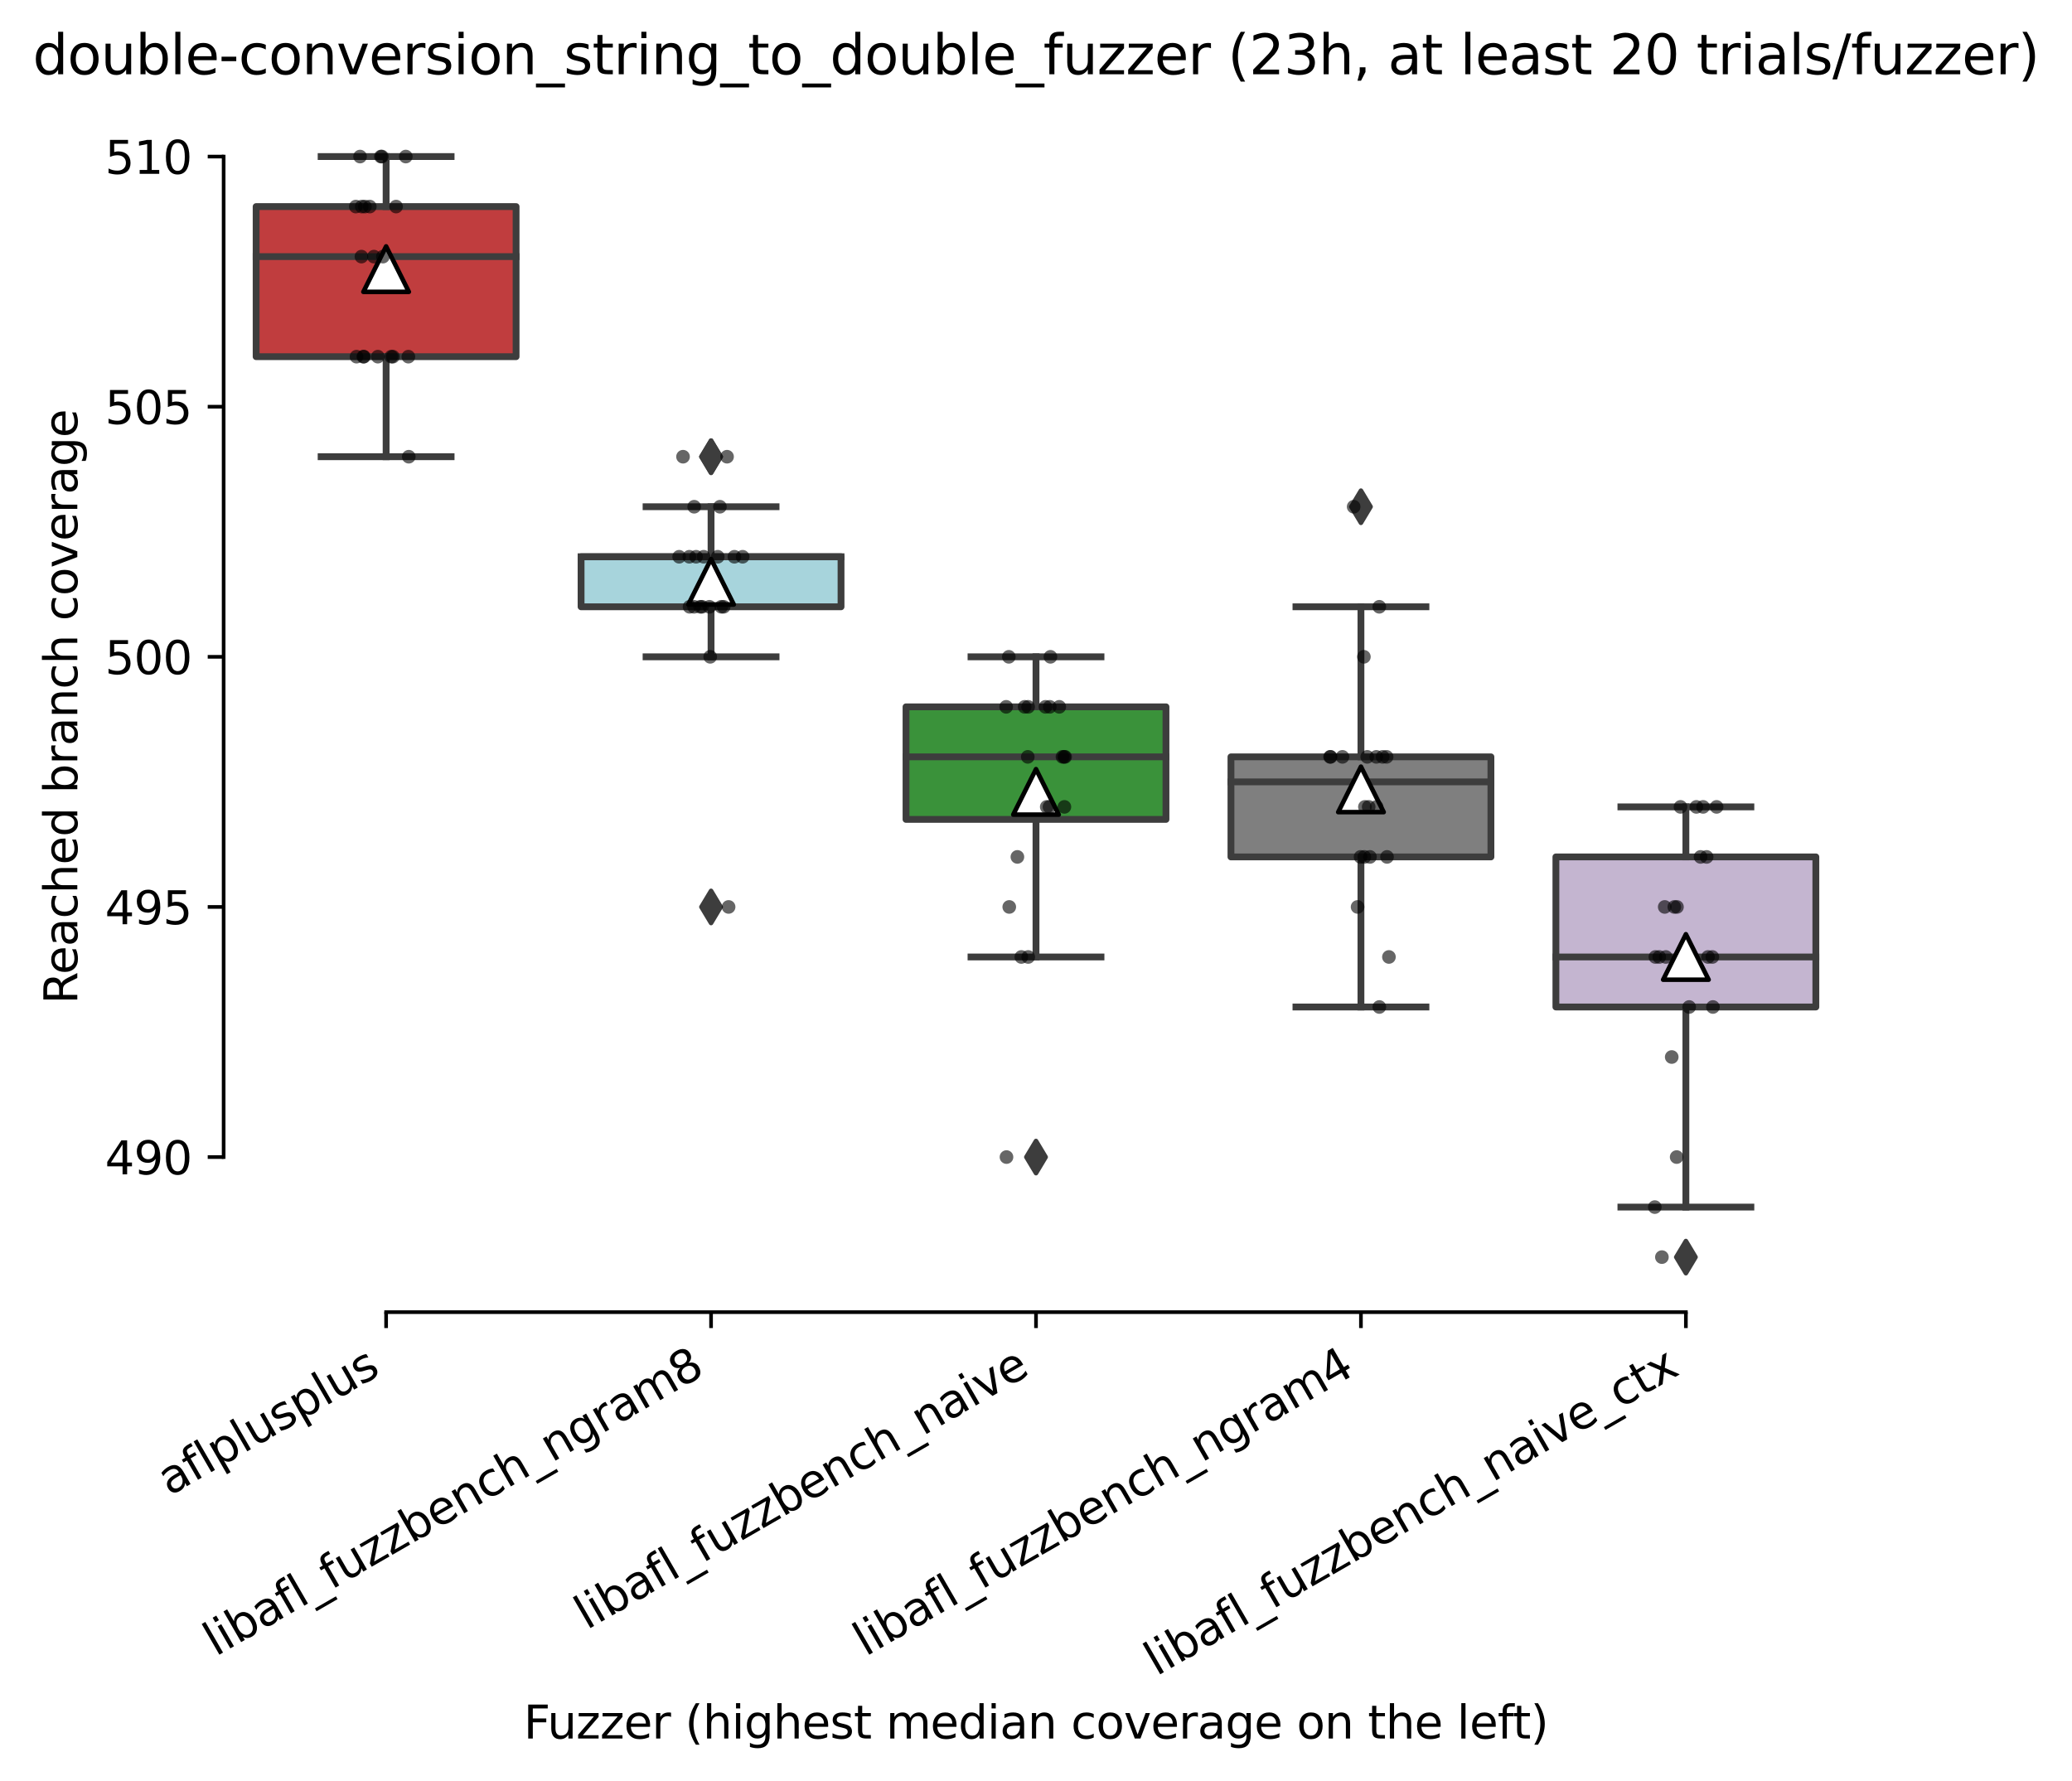 <?xml version="1.0" encoding="utf-8" standalone="no"?>
<!DOCTYPE svg PUBLIC "-//W3C//DTD SVG 1.1//EN"
  "http://www.w3.org/Graphics/SVG/1.1/DTD/svg11.dtd">
<svg xmlns:xlink="http://www.w3.org/1999/xlink" width="455.436pt" height="391.438pt" viewBox="0 0 455.436 391.438" xmlns="http://www.w3.org/2000/svg" version="1.1">
 <defs>
  <style type="text/css">*{stroke-linejoin: round; stroke-linecap: butt}</style>
 </defs>
 <g id="figure_1">
  <g id="patch_1">
   <path d="M 0 391.438 
L 455.436 391.438 
L 455.436 0 
L 0 0 
z
" style="fill: #ffffff"/>
  </g>
  <g id="axes_1">
   <g id="patch_2">
    <path d="M 49.158 288.43 
L 406.278 288.43 
L 406.278 22.318 
L 49.158 22.318 
z
" style="fill: #ffffff"/>
   </g>
   <g id="patch_3">
    <path d="M 56.3 78.4 
L 113.439 78.4 
L 113.439 45.41 
L 56.3 45.41 
L 56.3 78.4 
z
" clip-path="url(#pd951f651f5)" style="fill: #c03d3e; stroke: #3d3d3d; stroke-width: 1.5; stroke-linejoin: miter"/>
   </g>
   <g id="patch_4">
    <path d="M 127.724 133.381 
L 184.863 133.381 
L 184.863 122.385 
L 127.724 122.385 
L 127.724 133.381 
z
" clip-path="url(#pd951f651f5)" style="fill: #a7d4dc; stroke: #3d3d3d; stroke-width: 1.5; stroke-linejoin: miter"/>
   </g>
   <g id="patch_5">
    <path d="M 199.148 180.116 
L 256.287 180.116 
L 256.287 155.374 
L 199.148 155.374 
L 199.148 180.116 
z
" clip-path="url(#pd951f651f5)" style="fill: #3a923a; stroke: #3d3d3d; stroke-width: 1.5; stroke-linejoin: miter"/>
   </g>
   <g id="patch_6">
    <path d="M 270.572 188.363 
L 327.711 188.363 
L 327.711 166.37 
L 270.572 166.37 
L 270.572 188.363 
z
" clip-path="url(#pd951f651f5)" style="fill: #7f7f7f; stroke: #3d3d3d; stroke-width: 1.5; stroke-linejoin: miter"/>
   </g>
   <g id="patch_7">
    <path d="M 341.996 221.352 
L 399.135 221.352 
L 399.135 188.363 
L 341.996 188.363 
L 341.996 221.352 
z
" clip-path="url(#pd951f651f5)" style="fill: #c4b5d0; stroke: #3d3d3d; stroke-width: 1.5; stroke-linejoin: miter"/>
   </g>
   <g id="matplotlib.axis_1">
    <g id="xtick_1">
     <g id="line2d_1">
      <defs>
       <path id="m4163f06253" d="M 0 0 
L 0 3.5 
" style="stroke: #000000; stroke-width: 0.8"/>
      </defs>
      <g>
       <use xlink:href="#m4163f06253" x="84.87" y="288.43" style="stroke: #000000; stroke-width: 0.8"/>
      </g>
     </g>
     <g id="text_1">
      <!-- aflplusplus -->
      <g transform="translate(37.261 328.897) rotate(-30) scale(0.1 -0.1)">
       <defs>
        <path id="DejaVuSans-61" d="M 2194 1759 
Q 1497 1759 1228 1600 
Q 959 1441 959 1056 
Q 959 750 1161 570 
Q 1363 391 1709 391 
Q 2188 391 2477 730 
Q 2766 1069 2766 1631 
L 2766 1759 
L 2194 1759 
z
M 3341 1997 
L 3341 0 
L 2766 0 
L 2766 531 
Q 2569 213 2275 61 
Q 1981 -91 1556 -91 
Q 1019 -91 701 211 
Q 384 513 384 1019 
Q 384 1609 779 1909 
Q 1175 2209 1959 2209 
L 2766 2209 
L 2766 2266 
Q 2766 2663 2505 2880 
Q 2244 3097 1772 3097 
Q 1472 3097 1187 3025 
Q 903 2953 641 2809 
L 641 3341 
Q 956 3463 1253 3523 
Q 1550 3584 1831 3584 
Q 2591 3584 2966 3190 
Q 3341 2797 3341 1997 
z
" transform="scale(0.016)"/>
        <path id="DejaVuSans-66" d="M 2375 4863 
L 2375 4384 
L 1825 4384 
Q 1516 4384 1395 4259 
Q 1275 4134 1275 3809 
L 1275 3500 
L 2222 3500 
L 2222 3053 
L 1275 3053 
L 1275 0 
L 697 0 
L 697 3053 
L 147 3053 
L 147 3500 
L 697 3500 
L 697 3744 
Q 697 4328 969 4595 
Q 1241 4863 1831 4863 
L 2375 4863 
z
" transform="scale(0.016)"/>
        <path id="DejaVuSans-6c" d="M 603 4863 
L 1178 4863 
L 1178 0 
L 603 0 
L 603 4863 
z
" transform="scale(0.016)"/>
        <path id="DejaVuSans-70" d="M 1159 525 
L 1159 -1331 
L 581 -1331 
L 581 3500 
L 1159 3500 
L 1159 2969 
Q 1341 3281 1617 3432 
Q 1894 3584 2278 3584 
Q 2916 3584 3314 3078 
Q 3713 2572 3713 1747 
Q 3713 922 3314 415 
Q 2916 -91 2278 -91 
Q 1894 -91 1617 61 
Q 1341 213 1159 525 
z
M 3116 1747 
Q 3116 2381 2855 2742 
Q 2594 3103 2138 3103 
Q 1681 3103 1420 2742 
Q 1159 2381 1159 1747 
Q 1159 1113 1420 752 
Q 1681 391 2138 391 
Q 2594 391 2855 752 
Q 3116 1113 3116 1747 
z
" transform="scale(0.016)"/>
        <path id="DejaVuSans-75" d="M 544 1381 
L 544 3500 
L 1119 3500 
L 1119 1403 
Q 1119 906 1312 657 
Q 1506 409 1894 409 
Q 2359 409 2629 706 
Q 2900 1003 2900 1516 
L 2900 3500 
L 3475 3500 
L 3475 0 
L 2900 0 
L 2900 538 
Q 2691 219 2414 64 
Q 2138 -91 1772 -91 
Q 1169 -91 856 284 
Q 544 659 544 1381 
z
M 1991 3584 
L 1991 3584 
z
" transform="scale(0.016)"/>
        <path id="DejaVuSans-73" d="M 2834 3397 
L 2834 2853 
Q 2591 2978 2328 3040 
Q 2066 3103 1784 3103 
Q 1356 3103 1142 2972 
Q 928 2841 928 2578 
Q 928 2378 1081 2264 
Q 1234 2150 1697 2047 
L 1894 2003 
Q 2506 1872 2764 1633 
Q 3022 1394 3022 966 
Q 3022 478 2636 193 
Q 2250 -91 1575 -91 
Q 1294 -91 989 -36 
Q 684 19 347 128 
L 347 722 
Q 666 556 975 473 
Q 1284 391 1588 391 
Q 1994 391 2212 530 
Q 2431 669 2431 922 
Q 2431 1156 2273 1281 
Q 2116 1406 1581 1522 
L 1381 1569 
Q 847 1681 609 1914 
Q 372 2147 372 2553 
Q 372 3047 722 3315 
Q 1072 3584 1716 3584 
Q 2034 3584 2315 3537 
Q 2597 3491 2834 3397 
z
" transform="scale(0.016)"/>
       </defs>
       <use xlink:href="#DejaVuSans-61"/>
       <use xlink:href="#DejaVuSans-66" x="61.279"/>
       <use xlink:href="#DejaVuSans-6c" x="96.484"/>
       <use xlink:href="#DejaVuSans-70" x="124.268"/>
       <use xlink:href="#DejaVuSans-6c" x="187.744"/>
       <use xlink:href="#DejaVuSans-75" x="215.527"/>
       <use xlink:href="#DejaVuSans-73" x="278.906"/>
       <use xlink:href="#DejaVuSans-70" x="331.006"/>
       <use xlink:href="#DejaVuSans-6c" x="394.482"/>
       <use xlink:href="#DejaVuSans-75" x="422.266"/>
       <use xlink:href="#DejaVuSans-73" x="485.645"/>
      </g>
     </g>
    </g>
    <g id="xtick_2">
     <g id="line2d_2">
      <g>
       <use xlink:href="#m4163f06253" x="156.294" y="288.43" style="stroke: #000000; stroke-width: 0.8"/>
      </g>
     </g>
     <g id="text_2">
      <!-- libafl_fuzzbench_ngram8 -->
      <g transform="translate(47.391 364.205) rotate(-30) scale(0.1 -0.1)">
       <defs>
        <path id="DejaVuSans-69" d="M 603 3500 
L 1178 3500 
L 1178 0 
L 603 0 
L 603 3500 
z
M 603 4863 
L 1178 4863 
L 1178 4134 
L 603 4134 
L 603 4863 
z
" transform="scale(0.016)"/>
        <path id="DejaVuSans-62" d="M 3116 1747 
Q 3116 2381 2855 2742 
Q 2594 3103 2138 3103 
Q 1681 3103 1420 2742 
Q 1159 2381 1159 1747 
Q 1159 1113 1420 752 
Q 1681 391 2138 391 
Q 2594 391 2855 752 
Q 3116 1113 3116 1747 
z
M 1159 2969 
Q 1341 3281 1617 3432 
Q 1894 3584 2278 3584 
Q 2916 3584 3314 3078 
Q 3713 2572 3713 1747 
Q 3713 922 3314 415 
Q 2916 -91 2278 -91 
Q 1894 -91 1617 61 
Q 1341 213 1159 525 
L 1159 0 
L 581 0 
L 581 4863 
L 1159 4863 
L 1159 2969 
z
" transform="scale(0.016)"/>
        <path id="DejaVuSans-5f" d="M 3263 -1063 
L 3263 -1509 
L -63 -1509 
L -63 -1063 
L 3263 -1063 
z
" transform="scale(0.016)"/>
        <path id="DejaVuSans-7a" d="M 353 3500 
L 3084 3500 
L 3084 2975 
L 922 459 
L 3084 459 
L 3084 0 
L 275 0 
L 275 525 
L 2438 3041 
L 353 3041 
L 353 3500 
z
" transform="scale(0.016)"/>
        <path id="DejaVuSans-65" d="M 3597 1894 
L 3597 1613 
L 953 1613 
Q 991 1019 1311 708 
Q 1631 397 2203 397 
Q 2534 397 2845 478 
Q 3156 559 3463 722 
L 3463 178 
Q 3153 47 2828 -22 
Q 2503 -91 2169 -91 
Q 1331 -91 842 396 
Q 353 884 353 1716 
Q 353 2575 817 3079 
Q 1281 3584 2069 3584 
Q 2775 3584 3186 3129 
Q 3597 2675 3597 1894 
z
M 3022 2063 
Q 3016 2534 2758 2815 
Q 2500 3097 2075 3097 
Q 1594 3097 1305 2825 
Q 1016 2553 972 2059 
L 3022 2063 
z
" transform="scale(0.016)"/>
        <path id="DejaVuSans-6e" d="M 3513 2113 
L 3513 0 
L 2938 0 
L 2938 2094 
Q 2938 2591 2744 2837 
Q 2550 3084 2163 3084 
Q 1697 3084 1428 2787 
Q 1159 2491 1159 1978 
L 1159 0 
L 581 0 
L 581 3500 
L 1159 3500 
L 1159 2956 
Q 1366 3272 1645 3428 
Q 1925 3584 2291 3584 
Q 2894 3584 3203 3211 
Q 3513 2838 3513 2113 
z
" transform="scale(0.016)"/>
        <path id="DejaVuSans-63" d="M 3122 3366 
L 3122 2828 
Q 2878 2963 2633 3030 
Q 2388 3097 2138 3097 
Q 1578 3097 1268 2742 
Q 959 2388 959 1747 
Q 959 1106 1268 751 
Q 1578 397 2138 397 
Q 2388 397 2633 464 
Q 2878 531 3122 666 
L 3122 134 
Q 2881 22 2623 -34 
Q 2366 -91 2075 -91 
Q 1284 -91 818 406 
Q 353 903 353 1747 
Q 353 2603 823 3093 
Q 1294 3584 2113 3584 
Q 2378 3584 2631 3529 
Q 2884 3475 3122 3366 
z
" transform="scale(0.016)"/>
        <path id="DejaVuSans-68" d="M 3513 2113 
L 3513 0 
L 2938 0 
L 2938 2094 
Q 2938 2591 2744 2837 
Q 2550 3084 2163 3084 
Q 1697 3084 1428 2787 
Q 1159 2491 1159 1978 
L 1159 0 
L 581 0 
L 581 4863 
L 1159 4863 
L 1159 2956 
Q 1366 3272 1645 3428 
Q 1925 3584 2291 3584 
Q 2894 3584 3203 3211 
Q 3513 2838 3513 2113 
z
" transform="scale(0.016)"/>
        <path id="DejaVuSans-67" d="M 2906 1791 
Q 2906 2416 2648 2759 
Q 2391 3103 1925 3103 
Q 1463 3103 1205 2759 
Q 947 2416 947 1791 
Q 947 1169 1205 825 
Q 1463 481 1925 481 
Q 2391 481 2648 825 
Q 2906 1169 2906 1791 
z
M 3481 434 
Q 3481 -459 3084 -895 
Q 2688 -1331 1869 -1331 
Q 1566 -1331 1297 -1286 
Q 1028 -1241 775 -1147 
L 775 -588 
Q 1028 -725 1275 -790 
Q 1522 -856 1778 -856 
Q 2344 -856 2625 -561 
Q 2906 -266 2906 331 
L 2906 616 
Q 2728 306 2450 153 
Q 2172 0 1784 0 
Q 1141 0 747 490 
Q 353 981 353 1791 
Q 353 2603 747 3093 
Q 1141 3584 1784 3584 
Q 2172 3584 2450 3431 
Q 2728 3278 2906 2969 
L 2906 3500 
L 3481 3500 
L 3481 434 
z
" transform="scale(0.016)"/>
        <path id="DejaVuSans-72" d="M 2631 2963 
Q 2534 3019 2420 3045 
Q 2306 3072 2169 3072 
Q 1681 3072 1420 2755 
Q 1159 2438 1159 1844 
L 1159 0 
L 581 0 
L 581 3500 
L 1159 3500 
L 1159 2956 
Q 1341 3275 1631 3429 
Q 1922 3584 2338 3584 
Q 2397 3584 2469 3576 
Q 2541 3569 2628 3553 
L 2631 2963 
z
" transform="scale(0.016)"/>
        <path id="DejaVuSans-6d" d="M 3328 2828 
Q 3544 3216 3844 3400 
Q 4144 3584 4550 3584 
Q 5097 3584 5394 3201 
Q 5691 2819 5691 2113 
L 5691 0 
L 5113 0 
L 5113 2094 
Q 5113 2597 4934 2840 
Q 4756 3084 4391 3084 
Q 3944 3084 3684 2787 
Q 3425 2491 3425 1978 
L 3425 0 
L 2847 0 
L 2847 2094 
Q 2847 2600 2669 2842 
Q 2491 3084 2119 3084 
Q 1678 3084 1418 2786 
Q 1159 2488 1159 1978 
L 1159 0 
L 581 0 
L 581 3500 
L 1159 3500 
L 1159 2956 
Q 1356 3278 1631 3431 
Q 1906 3584 2284 3584 
Q 2666 3584 2933 3390 
Q 3200 3197 3328 2828 
z
" transform="scale(0.016)"/>
        <path id="DejaVuSans-38" d="M 2034 2216 
Q 1584 2216 1326 1975 
Q 1069 1734 1069 1313 
Q 1069 891 1326 650 
Q 1584 409 2034 409 
Q 2484 409 2743 651 
Q 3003 894 3003 1313 
Q 3003 1734 2745 1975 
Q 2488 2216 2034 2216 
z
M 1403 2484 
Q 997 2584 770 2862 
Q 544 3141 544 3541 
Q 544 4100 942 4425 
Q 1341 4750 2034 4750 
Q 2731 4750 3128 4425 
Q 3525 4100 3525 3541 
Q 3525 3141 3298 2862 
Q 3072 2584 2669 2484 
Q 3125 2378 3379 2068 
Q 3634 1759 3634 1313 
Q 3634 634 3220 271 
Q 2806 -91 2034 -91 
Q 1263 -91 848 271 
Q 434 634 434 1313 
Q 434 1759 690 2068 
Q 947 2378 1403 2484 
z
M 1172 3481 
Q 1172 3119 1398 2916 
Q 1625 2713 2034 2713 
Q 2441 2713 2670 2916 
Q 2900 3119 2900 3481 
Q 2900 3844 2670 4047 
Q 2441 4250 2034 4250 
Q 1625 4250 1398 4047 
Q 1172 3844 1172 3481 
z
" transform="scale(0.016)"/>
       </defs>
       <use xlink:href="#DejaVuSans-6c"/>
       <use xlink:href="#DejaVuSans-69" x="27.783"/>
       <use xlink:href="#DejaVuSans-62" x="55.566"/>
       <use xlink:href="#DejaVuSans-61" x="119.043"/>
       <use xlink:href="#DejaVuSans-66" x="180.322"/>
       <use xlink:href="#DejaVuSans-6c" x="215.527"/>
       <use xlink:href="#DejaVuSans-5f" x="243.311"/>
       <use xlink:href="#DejaVuSans-66" x="293.311"/>
       <use xlink:href="#DejaVuSans-75" x="328.516"/>
       <use xlink:href="#DejaVuSans-7a" x="391.895"/>
       <use xlink:href="#DejaVuSans-7a" x="444.385"/>
       <use xlink:href="#DejaVuSans-62" x="496.875"/>
       <use xlink:href="#DejaVuSans-65" x="560.352"/>
       <use xlink:href="#DejaVuSans-6e" x="621.875"/>
       <use xlink:href="#DejaVuSans-63" x="685.254"/>
       <use xlink:href="#DejaVuSans-68" x="740.234"/>
       <use xlink:href="#DejaVuSans-5f" x="803.613"/>
       <use xlink:href="#DejaVuSans-6e" x="853.613"/>
       <use xlink:href="#DejaVuSans-67" x="916.992"/>
       <use xlink:href="#DejaVuSans-72" x="980.469"/>
       <use xlink:href="#DejaVuSans-61" x="1021.582"/>
       <use xlink:href="#DejaVuSans-6d" x="1082.861"/>
       <use xlink:href="#DejaVuSans-38" x="1180.273"/>
      </g>
     </g>
    </g>
    <g id="xtick_3">
     <g id="line2d_3">
      <g>
       <use xlink:href="#m4163f06253" x="227.718" y="288.43" style="stroke: #000000; stroke-width: 0.8"/>
      </g>
     </g>
     <g id="text_3">
      <!-- libafl_fuzzbench_naive -->
      <g transform="translate(128.958 358.349) rotate(-30) scale(0.1 -0.1)">
       <defs>
        <path id="DejaVuSans-76" d="M 191 3500 
L 800 3500 
L 1894 563 
L 2988 3500 
L 3597 3500 
L 2284 0 
L 1503 0 
L 191 3500 
z
" transform="scale(0.016)"/>
       </defs>
       <use xlink:href="#DejaVuSans-6c"/>
       <use xlink:href="#DejaVuSans-69" x="27.783"/>
       <use xlink:href="#DejaVuSans-62" x="55.566"/>
       <use xlink:href="#DejaVuSans-61" x="119.043"/>
       <use xlink:href="#DejaVuSans-66" x="180.322"/>
       <use xlink:href="#DejaVuSans-6c" x="215.527"/>
       <use xlink:href="#DejaVuSans-5f" x="243.311"/>
       <use xlink:href="#DejaVuSans-66" x="293.311"/>
       <use xlink:href="#DejaVuSans-75" x="328.516"/>
       <use xlink:href="#DejaVuSans-7a" x="391.895"/>
       <use xlink:href="#DejaVuSans-7a" x="444.385"/>
       <use xlink:href="#DejaVuSans-62" x="496.875"/>
       <use xlink:href="#DejaVuSans-65" x="560.352"/>
       <use xlink:href="#DejaVuSans-6e" x="621.875"/>
       <use xlink:href="#DejaVuSans-63" x="685.254"/>
       <use xlink:href="#DejaVuSans-68" x="740.234"/>
       <use xlink:href="#DejaVuSans-5f" x="803.613"/>
       <use xlink:href="#DejaVuSans-6e" x="853.613"/>
       <use xlink:href="#DejaVuSans-61" x="916.992"/>
       <use xlink:href="#DejaVuSans-69" x="978.271"/>
       <use xlink:href="#DejaVuSans-76" x="1006.055"/>
       <use xlink:href="#DejaVuSans-65" x="1065.234"/>
      </g>
     </g>
    </g>
    <g id="xtick_4">
     <g id="line2d_4">
      <g>
       <use xlink:href="#m4163f06253" x="299.142" y="288.43" style="stroke: #000000; stroke-width: 0.8"/>
      </g>
     </g>
     <g id="text_4">
      <!-- libafl_fuzzbench_ngram4 -->
      <g transform="translate(190.239 364.205) rotate(-30) scale(0.1 -0.1)">
       <defs>
        <path id="DejaVuSans-34" d="M 2419 4116 
L 825 1625 
L 2419 1625 
L 2419 4116 
z
M 2253 4666 
L 3047 4666 
L 3047 1625 
L 3713 1625 
L 3713 1100 
L 3047 1100 
L 3047 0 
L 2419 0 
L 2419 1100 
L 313 1100 
L 313 1709 
L 2253 4666 
z
" transform="scale(0.016)"/>
       </defs>
       <use xlink:href="#DejaVuSans-6c"/>
       <use xlink:href="#DejaVuSans-69" x="27.783"/>
       <use xlink:href="#DejaVuSans-62" x="55.566"/>
       <use xlink:href="#DejaVuSans-61" x="119.043"/>
       <use xlink:href="#DejaVuSans-66" x="180.322"/>
       <use xlink:href="#DejaVuSans-6c" x="215.527"/>
       <use xlink:href="#DejaVuSans-5f" x="243.311"/>
       <use xlink:href="#DejaVuSans-66" x="293.311"/>
       <use xlink:href="#DejaVuSans-75" x="328.516"/>
       <use xlink:href="#DejaVuSans-7a" x="391.895"/>
       <use xlink:href="#DejaVuSans-7a" x="444.385"/>
       <use xlink:href="#DejaVuSans-62" x="496.875"/>
       <use xlink:href="#DejaVuSans-65" x="560.352"/>
       <use xlink:href="#DejaVuSans-6e" x="621.875"/>
       <use xlink:href="#DejaVuSans-63" x="685.254"/>
       <use xlink:href="#DejaVuSans-68" x="740.234"/>
       <use xlink:href="#DejaVuSans-5f" x="803.613"/>
       <use xlink:href="#DejaVuSans-6e" x="853.613"/>
       <use xlink:href="#DejaVuSans-67" x="916.992"/>
       <use xlink:href="#DejaVuSans-72" x="980.469"/>
       <use xlink:href="#DejaVuSans-61" x="1021.582"/>
       <use xlink:href="#DejaVuSans-6d" x="1082.861"/>
       <use xlink:href="#DejaVuSans-34" x="1180.273"/>
      </g>
     </g>
    </g>
    <g id="xtick_5">
     <g id="line2d_5">
      <g>
       <use xlink:href="#m4163f06253" x="370.566" y="288.43" style="stroke: #000000; stroke-width: 0.8"/>
      </g>
     </g>
     <g id="text_5">
      <!-- libafl_fuzzbench_naive_ctx -->
      <g transform="translate(254.193 368.518) rotate(-30) scale(0.1 -0.1)">
       <defs>
        <path id="DejaVuSans-74" d="M 1172 4494 
L 1172 3500 
L 2356 3500 
L 2356 3053 
L 1172 3053 
L 1172 1153 
Q 1172 725 1289 603 
Q 1406 481 1766 481 
L 2356 481 
L 2356 0 
L 1766 0 
Q 1100 0 847 248 
Q 594 497 594 1153 
L 594 3053 
L 172 3053 
L 172 3500 
L 594 3500 
L 594 4494 
L 1172 4494 
z
" transform="scale(0.016)"/>
        <path id="DejaVuSans-78" d="M 3513 3500 
L 2247 1797 
L 3578 0 
L 2900 0 
L 1881 1375 
L 863 0 
L 184 0 
L 1544 1831 
L 300 3500 
L 978 3500 
L 1906 2253 
L 2834 3500 
L 3513 3500 
z
" transform="scale(0.016)"/>
       </defs>
       <use xlink:href="#DejaVuSans-6c"/>
       <use xlink:href="#DejaVuSans-69" x="27.783"/>
       <use xlink:href="#DejaVuSans-62" x="55.566"/>
       <use xlink:href="#DejaVuSans-61" x="119.043"/>
       <use xlink:href="#DejaVuSans-66" x="180.322"/>
       <use xlink:href="#DejaVuSans-6c" x="215.527"/>
       <use xlink:href="#DejaVuSans-5f" x="243.311"/>
       <use xlink:href="#DejaVuSans-66" x="293.311"/>
       <use xlink:href="#DejaVuSans-75" x="328.516"/>
       <use xlink:href="#DejaVuSans-7a" x="391.895"/>
       <use xlink:href="#DejaVuSans-7a" x="444.385"/>
       <use xlink:href="#DejaVuSans-62" x="496.875"/>
       <use xlink:href="#DejaVuSans-65" x="560.352"/>
       <use xlink:href="#DejaVuSans-6e" x="621.875"/>
       <use xlink:href="#DejaVuSans-63" x="685.254"/>
       <use xlink:href="#DejaVuSans-68" x="740.234"/>
       <use xlink:href="#DejaVuSans-5f" x="803.613"/>
       <use xlink:href="#DejaVuSans-6e" x="853.613"/>
       <use xlink:href="#DejaVuSans-61" x="916.992"/>
       <use xlink:href="#DejaVuSans-69" x="978.271"/>
       <use xlink:href="#DejaVuSans-76" x="1006.055"/>
       <use xlink:href="#DejaVuSans-65" x="1065.234"/>
       <use xlink:href="#DejaVuSans-5f" x="1126.758"/>
       <use xlink:href="#DejaVuSans-63" x="1176.758"/>
       <use xlink:href="#DejaVuSans-74" x="1231.738"/>
       <use xlink:href="#DejaVuSans-78" x="1270.947"/>
      </g>
     </g>
    </g>
    <g id="text_6">
     <!-- Fuzzer (highest median coverage on the left) -->
     <g transform="translate(115.1 382.158) scale(0.1 -0.1)">
      <defs>
       <path id="DejaVuSans-46" d="M 628 4666 
L 3309 4666 
L 3309 4134 
L 1259 4134 
L 1259 2759 
L 3109 2759 
L 3109 2228 
L 1259 2228 
L 1259 0 
L 628 0 
L 628 4666 
z
" transform="scale(0.016)"/>
       <path id="DejaVuSans-20" transform="scale(0.016)"/>
       <path id="DejaVuSans-28" d="M 1984 4856 
Q 1566 4138 1362 3434 
Q 1159 2731 1159 2009 
Q 1159 1288 1364 580 
Q 1569 -128 1984 -844 
L 1484 -844 
Q 1016 -109 783 600 
Q 550 1309 550 2009 
Q 550 2706 781 3412 
Q 1013 4119 1484 4856 
L 1984 4856 
z
" transform="scale(0.016)"/>
       <path id="DejaVuSans-64" d="M 2906 2969 
L 2906 4863 
L 3481 4863 
L 3481 0 
L 2906 0 
L 2906 525 
Q 2725 213 2448 61 
Q 2172 -91 1784 -91 
Q 1150 -91 751 415 
Q 353 922 353 1747 
Q 353 2572 751 3078 
Q 1150 3584 1784 3584 
Q 2172 3584 2448 3432 
Q 2725 3281 2906 2969 
z
M 947 1747 
Q 947 1113 1208 752 
Q 1469 391 1925 391 
Q 2381 391 2643 752 
Q 2906 1113 2906 1747 
Q 2906 2381 2643 2742 
Q 2381 3103 1925 3103 
Q 1469 3103 1208 2742 
Q 947 2381 947 1747 
z
" transform="scale(0.016)"/>
       <path id="DejaVuSans-6f" d="M 1959 3097 
Q 1497 3097 1228 2736 
Q 959 2375 959 1747 
Q 959 1119 1226 758 
Q 1494 397 1959 397 
Q 2419 397 2687 759 
Q 2956 1122 2956 1747 
Q 2956 2369 2687 2733 
Q 2419 3097 1959 3097 
z
M 1959 3584 
Q 2709 3584 3137 3096 
Q 3566 2609 3566 1747 
Q 3566 888 3137 398 
Q 2709 -91 1959 -91 
Q 1206 -91 779 398 
Q 353 888 353 1747 
Q 353 2609 779 3096 
Q 1206 3584 1959 3584 
z
" transform="scale(0.016)"/>
       <path id="DejaVuSans-29" d="M 513 4856 
L 1013 4856 
Q 1481 4119 1714 3412 
Q 1947 2706 1947 2009 
Q 1947 1309 1714 600 
Q 1481 -109 1013 -844 
L 513 -844 
Q 928 -128 1133 580 
Q 1338 1288 1338 2009 
Q 1338 2731 1133 3434 
Q 928 4138 513 4856 
z
" transform="scale(0.016)"/>
      </defs>
      <use xlink:href="#DejaVuSans-46"/>
      <use xlink:href="#DejaVuSans-75" x="52.02"/>
      <use xlink:href="#DejaVuSans-7a" x="115.398"/>
      <use xlink:href="#DejaVuSans-7a" x="167.889"/>
      <use xlink:href="#DejaVuSans-65" x="220.379"/>
      <use xlink:href="#DejaVuSans-72" x="281.902"/>
      <use xlink:href="#DejaVuSans-20" x="323.016"/>
      <use xlink:href="#DejaVuSans-28" x="354.803"/>
      <use xlink:href="#DejaVuSans-68" x="393.816"/>
      <use xlink:href="#DejaVuSans-69" x="457.195"/>
      <use xlink:href="#DejaVuSans-67" x="484.979"/>
      <use xlink:href="#DejaVuSans-68" x="548.455"/>
      <use xlink:href="#DejaVuSans-65" x="611.834"/>
      <use xlink:href="#DejaVuSans-73" x="673.357"/>
      <use xlink:href="#DejaVuSans-74" x="725.457"/>
      <use xlink:href="#DejaVuSans-20" x="764.666"/>
      <use xlink:href="#DejaVuSans-6d" x="796.453"/>
      <use xlink:href="#DejaVuSans-65" x="893.865"/>
      <use xlink:href="#DejaVuSans-64" x="955.389"/>
      <use xlink:href="#DejaVuSans-69" x="1018.865"/>
      <use xlink:href="#DejaVuSans-61" x="1046.648"/>
      <use xlink:href="#DejaVuSans-6e" x="1107.928"/>
      <use xlink:href="#DejaVuSans-20" x="1171.307"/>
      <use xlink:href="#DejaVuSans-63" x="1203.094"/>
      <use xlink:href="#DejaVuSans-6f" x="1258.074"/>
      <use xlink:href="#DejaVuSans-76" x="1319.256"/>
      <use xlink:href="#DejaVuSans-65" x="1378.436"/>
      <use xlink:href="#DejaVuSans-72" x="1439.959"/>
      <use xlink:href="#DejaVuSans-61" x="1481.072"/>
      <use xlink:href="#DejaVuSans-67" x="1542.352"/>
      <use xlink:href="#DejaVuSans-65" x="1605.828"/>
      <use xlink:href="#DejaVuSans-20" x="1667.352"/>
      <use xlink:href="#DejaVuSans-6f" x="1699.139"/>
      <use xlink:href="#DejaVuSans-6e" x="1760.32"/>
      <use xlink:href="#DejaVuSans-20" x="1823.699"/>
      <use xlink:href="#DejaVuSans-74" x="1855.486"/>
      <use xlink:href="#DejaVuSans-68" x="1894.695"/>
      <use xlink:href="#DejaVuSans-65" x="1958.074"/>
      <use xlink:href="#DejaVuSans-20" x="2019.598"/>
      <use xlink:href="#DejaVuSans-6c" x="2051.385"/>
      <use xlink:href="#DejaVuSans-65" x="2079.168"/>
      <use xlink:href="#DejaVuSans-66" x="2140.691"/>
      <use xlink:href="#DejaVuSans-74" x="2174.146"/>
      <use xlink:href="#DejaVuSans-29" x="2213.355"/>
     </g>
    </g>
   </g>
   <g id="matplotlib.axis_2">
    <g id="ytick_1">
     <g id="line2d_6">
      <defs>
       <path id="m9490544d9f" d="M 0 0 
L -3.5 0 
" style="stroke: #000000; stroke-width: 0.8"/>
      </defs>
      <g>
       <use xlink:href="#m9490544d9f" x="49.158" y="254.341" style="stroke: #000000; stroke-width: 0.8"/>
      </g>
     </g>
     <g id="text_7">
      <!-- 490 -->
      <g transform="translate(23.07 258.141) scale(0.1 -0.1)">
       <defs>
        <path id="DejaVuSans-39" d="M 703 97 
L 703 672 
Q 941 559 1184 500 
Q 1428 441 1663 441 
Q 2288 441 2617 861 
Q 2947 1281 2994 2138 
Q 2813 1869 2534 1725 
Q 2256 1581 1919 1581 
Q 1219 1581 811 2004 
Q 403 2428 403 3163 
Q 403 3881 828 4315 
Q 1253 4750 1959 4750 
Q 2769 4750 3195 4129 
Q 3622 3509 3622 2328 
Q 3622 1225 3098 567 
Q 2575 -91 1691 -91 
Q 1453 -91 1209 -44 
Q 966 3 703 97 
z
M 1959 2075 
Q 2384 2075 2632 2365 
Q 2881 2656 2881 3163 
Q 2881 3666 2632 3958 
Q 2384 4250 1959 4250 
Q 1534 4250 1286 3958 
Q 1038 3666 1038 3163 
Q 1038 2656 1286 2365 
Q 1534 2075 1959 2075 
z
" transform="scale(0.016)"/>
        <path id="DejaVuSans-30" d="M 2034 4250 
Q 1547 4250 1301 3770 
Q 1056 3291 1056 2328 
Q 1056 1369 1301 889 
Q 1547 409 2034 409 
Q 2525 409 2770 889 
Q 3016 1369 3016 2328 
Q 3016 3291 2770 3770 
Q 2525 4250 2034 4250 
z
M 2034 4750 
Q 2819 4750 3233 4129 
Q 3647 3509 3647 2328 
Q 3647 1150 3233 529 
Q 2819 -91 2034 -91 
Q 1250 -91 836 529 
Q 422 1150 422 2328 
Q 422 3509 836 4129 
Q 1250 4750 2034 4750 
z
" transform="scale(0.016)"/>
       </defs>
       <use xlink:href="#DejaVuSans-34"/>
       <use xlink:href="#DejaVuSans-39" x="63.623"/>
       <use xlink:href="#DejaVuSans-30" x="127.246"/>
      </g>
     </g>
    </g>
    <g id="ytick_2">
     <g id="line2d_7">
      <g>
       <use xlink:href="#m9490544d9f" x="49.158" y="199.36" style="stroke: #000000; stroke-width: 0.8"/>
      </g>
     </g>
     <g id="text_8">
      <!-- 495 -->
      <g transform="translate(23.07 203.159) scale(0.1 -0.1)">
       <defs>
        <path id="DejaVuSans-35" d="M 691 4666 
L 3169 4666 
L 3169 4134 
L 1269 4134 
L 1269 2991 
Q 1406 3038 1543 3061 
Q 1681 3084 1819 3084 
Q 2600 3084 3056 2656 
Q 3513 2228 3513 1497 
Q 3513 744 3044 326 
Q 2575 -91 1722 -91 
Q 1428 -91 1123 -41 
Q 819 9 494 109 
L 494 744 
Q 775 591 1075 516 
Q 1375 441 1709 441 
Q 2250 441 2565 725 
Q 2881 1009 2881 1497 
Q 2881 1984 2565 2268 
Q 2250 2553 1709 2553 
Q 1456 2553 1204 2497 
Q 953 2441 691 2322 
L 691 4666 
z
" transform="scale(0.016)"/>
       </defs>
       <use xlink:href="#DejaVuSans-34"/>
       <use xlink:href="#DejaVuSans-39" x="63.623"/>
       <use xlink:href="#DejaVuSans-35" x="127.246"/>
      </g>
     </g>
    </g>
    <g id="ytick_3">
     <g id="line2d_8">
      <g>
       <use xlink:href="#m9490544d9f" x="49.158" y="144.378" style="stroke: #000000; stroke-width: 0.8"/>
      </g>
     </g>
     <g id="text_9">
      <!-- 500 -->
      <g transform="translate(23.07 148.177) scale(0.1 -0.1)">
       <use xlink:href="#DejaVuSans-35"/>
       <use xlink:href="#DejaVuSans-30" x="63.623"/>
       <use xlink:href="#DejaVuSans-30" x="127.246"/>
      </g>
     </g>
    </g>
    <g id="ytick_4">
     <g id="line2d_9">
      <g>
       <use xlink:href="#m9490544d9f" x="49.158" y="89.396" style="stroke: #000000; stroke-width: 0.8"/>
      </g>
     </g>
     <g id="text_10">
      <!-- 505 -->
      <g transform="translate(23.07 93.195) scale(0.1 -0.1)">
       <use xlink:href="#DejaVuSans-35"/>
       <use xlink:href="#DejaVuSans-30" x="63.623"/>
       <use xlink:href="#DejaVuSans-35" x="127.246"/>
      </g>
     </g>
    </g>
    <g id="ytick_5">
     <g id="line2d_10">
      <g>
       <use xlink:href="#m9490544d9f" x="49.158" y="34.414" style="stroke: #000000; stroke-width: 0.8"/>
      </g>
     </g>
     <g id="text_11">
      <!-- 510 -->
      <g transform="translate(23.07 38.213) scale(0.1 -0.1)">
       <defs>
        <path id="DejaVuSans-31" d="M 794 531 
L 1825 531 
L 1825 4091 
L 703 3866 
L 703 4441 
L 1819 4666 
L 2450 4666 
L 2450 531 
L 3481 531 
L 3481 0 
L 794 0 
L 794 531 
z
" transform="scale(0.016)"/>
       </defs>
       <use xlink:href="#DejaVuSans-35"/>
       <use xlink:href="#DejaVuSans-31" x="63.623"/>
       <use xlink:href="#DejaVuSans-30" x="127.246"/>
      </g>
     </g>
    </g>
    <g id="text_12">
     <!-- Reached branch coverage -->
     <g transform="translate(16.991 220.706) rotate(-90) scale(0.1 -0.1)">
      <defs>
       <path id="DejaVuSans-52" d="M 2841 2188 
Q 3044 2119 3236 1894 
Q 3428 1669 3622 1275 
L 4263 0 
L 3584 0 
L 2988 1197 
Q 2756 1666 2539 1819 
Q 2322 1972 1947 1972 
L 1259 1972 
L 1259 0 
L 628 0 
L 628 4666 
L 2053 4666 
Q 2853 4666 3247 4331 
Q 3641 3997 3641 3322 
Q 3641 2881 3436 2590 
Q 3231 2300 2841 2188 
z
M 1259 4147 
L 1259 2491 
L 2053 2491 
Q 2509 2491 2742 2702 
Q 2975 2913 2975 3322 
Q 2975 3731 2742 3939 
Q 2509 4147 2053 4147 
L 1259 4147 
z
" transform="scale(0.016)"/>
      </defs>
      <use xlink:href="#DejaVuSans-52"/>
      <use xlink:href="#DejaVuSans-65" x="64.982"/>
      <use xlink:href="#DejaVuSans-61" x="126.506"/>
      <use xlink:href="#DejaVuSans-63" x="187.785"/>
      <use xlink:href="#DejaVuSans-68" x="242.766"/>
      <use xlink:href="#DejaVuSans-65" x="306.145"/>
      <use xlink:href="#DejaVuSans-64" x="367.668"/>
      <use xlink:href="#DejaVuSans-20" x="431.145"/>
      <use xlink:href="#DejaVuSans-62" x="462.932"/>
      <use xlink:href="#DejaVuSans-72" x="526.408"/>
      <use xlink:href="#DejaVuSans-61" x="567.521"/>
      <use xlink:href="#DejaVuSans-6e" x="628.801"/>
      <use xlink:href="#DejaVuSans-63" x="692.18"/>
      <use xlink:href="#DejaVuSans-68" x="747.16"/>
      <use xlink:href="#DejaVuSans-20" x="810.539"/>
      <use xlink:href="#DejaVuSans-63" x="842.326"/>
      <use xlink:href="#DejaVuSans-6f" x="897.307"/>
      <use xlink:href="#DejaVuSans-76" x="958.488"/>
      <use xlink:href="#DejaVuSans-65" x="1017.668"/>
      <use xlink:href="#DejaVuSans-72" x="1079.191"/>
      <use xlink:href="#DejaVuSans-61" x="1120.305"/>
      <use xlink:href="#DejaVuSans-67" x="1181.584"/>
      <use xlink:href="#DejaVuSans-65" x="1245.061"/>
     </g>
    </g>
   </g>
   <g id="line2d_11">
    <path d="M 84.87 78.4 
L 84.87 100.392 
" clip-path="url(#pd951f651f5)" style="fill: none; stroke: #3d3d3d; stroke-width: 1.5; stroke-linecap: square"/>
   </g>
   <g id="line2d_12">
    <path d="M 84.87 45.41 
L 84.87 34.414 
" clip-path="url(#pd951f651f5)" style="fill: none; stroke: #3d3d3d; stroke-width: 1.5; stroke-linecap: square"/>
   </g>
   <g id="line2d_13">
    <path d="M 70.585 100.392 
L 99.155 100.392 
" clip-path="url(#pd951f651f5)" style="fill: none; stroke: #3d3d3d; stroke-width: 1.5; stroke-linecap: square"/>
   </g>
   <g id="line2d_14">
    <path d="M 70.585 34.414 
L 99.155 34.414 
" clip-path="url(#pd951f651f5)" style="fill: none; stroke: #3d3d3d; stroke-width: 1.5; stroke-linecap: square"/>
   </g>
   <g id="line2d_15"/>
   <g id="line2d_16">
    <path d="M 156.294 133.381 
L 156.294 144.378 
" clip-path="url(#pd951f651f5)" style="fill: none; stroke: #3d3d3d; stroke-width: 1.5; stroke-linecap: square"/>
   </g>
   <g id="line2d_17">
    <path d="M 156.294 122.385 
L 156.294 111.389 
" clip-path="url(#pd951f651f5)" style="fill: none; stroke: #3d3d3d; stroke-width: 1.5; stroke-linecap: square"/>
   </g>
   <g id="line2d_18">
    <path d="M 142.009 144.378 
L 170.579 144.378 
" clip-path="url(#pd951f651f5)" style="fill: none; stroke: #3d3d3d; stroke-width: 1.5; stroke-linecap: square"/>
   </g>
   <g id="line2d_19">
    <path d="M 142.009 111.389 
L 170.579 111.389 
" clip-path="url(#pd951f651f5)" style="fill: none; stroke: #3d3d3d; stroke-width: 1.5; stroke-linecap: square"/>
   </g>
   <g id="line2d_20">
    <defs>
     <path id="m06286b27eb" d="M -0 3.536 
L 2.121 0 
L -0 -3.536 
L -2.121 -0 
z
" style="stroke: #3d3d3d; stroke-linejoin: miter"/>
    </defs>
    <g clip-path="url(#pd951f651f5)">
     <use xlink:href="#m06286b27eb" x="156.294" y="199.36" style="fill: #3d3d3d; stroke: #3d3d3d; stroke-linejoin: miter"/>
     <use xlink:href="#m06286b27eb" x="156.294" y="100.392" style="fill: #3d3d3d; stroke: #3d3d3d; stroke-linejoin: miter"/>
     <use xlink:href="#m06286b27eb" x="156.294" y="100.392" style="fill: #3d3d3d; stroke: #3d3d3d; stroke-linejoin: miter"/>
    </g>
   </g>
   <g id="line2d_21">
    <path d="M 227.718 180.116 
L 227.718 210.356 
" clip-path="url(#pd951f651f5)" style="fill: none; stroke: #3d3d3d; stroke-width: 1.5; stroke-linecap: square"/>
   </g>
   <g id="line2d_22">
    <path d="M 227.718 155.374 
L 227.718 144.378 
" clip-path="url(#pd951f651f5)" style="fill: none; stroke: #3d3d3d; stroke-width: 1.5; stroke-linecap: square"/>
   </g>
   <g id="line2d_23">
    <path d="M 213.433 210.356 
L 242.003 210.356 
" clip-path="url(#pd951f651f5)" style="fill: none; stroke: #3d3d3d; stroke-width: 1.5; stroke-linecap: square"/>
   </g>
   <g id="line2d_24">
    <path d="M 213.433 144.378 
L 242.003 144.378 
" clip-path="url(#pd951f651f5)" style="fill: none; stroke: #3d3d3d; stroke-width: 1.5; stroke-linecap: square"/>
   </g>
   <g id="line2d_25">
    <g clip-path="url(#pd951f651f5)">
     <use xlink:href="#m06286b27eb" x="227.718" y="254.341" style="fill: #3d3d3d; stroke: #3d3d3d; stroke-linejoin: miter"/>
    </g>
   </g>
   <g id="line2d_26">
    <path d="M 299.142 188.363 
L 299.142 221.352 
" clip-path="url(#pd951f651f5)" style="fill: none; stroke: #3d3d3d; stroke-width: 1.5; stroke-linecap: square"/>
   </g>
   <g id="line2d_27">
    <path d="M 299.142 166.37 
L 299.142 133.381 
" clip-path="url(#pd951f651f5)" style="fill: none; stroke: #3d3d3d; stroke-width: 1.5; stroke-linecap: square"/>
   </g>
   <g id="line2d_28">
    <path d="M 284.857 221.352 
L 313.427 221.352 
" clip-path="url(#pd951f651f5)" style="fill: none; stroke: #3d3d3d; stroke-width: 1.5; stroke-linecap: square"/>
   </g>
   <g id="line2d_29">
    <path d="M 284.857 133.381 
L 313.427 133.381 
" clip-path="url(#pd951f651f5)" style="fill: none; stroke: #3d3d3d; stroke-width: 1.5; stroke-linecap: square"/>
   </g>
   <g id="line2d_30">
    <g clip-path="url(#pd951f651f5)">
     <use xlink:href="#m06286b27eb" x="299.142" y="111.389" style="fill: #3d3d3d; stroke: #3d3d3d; stroke-linejoin: miter"/>
    </g>
   </g>
   <g id="line2d_31">
    <path d="M 370.566 221.352 
L 370.566 265.338 
" clip-path="url(#pd951f651f5)" style="fill: none; stroke: #3d3d3d; stroke-width: 1.5; stroke-linecap: square"/>
   </g>
   <g id="line2d_32">
    <path d="M 370.566 188.363 
L 370.566 177.367 
" clip-path="url(#pd951f651f5)" style="fill: none; stroke: #3d3d3d; stroke-width: 1.5; stroke-linecap: square"/>
   </g>
   <g id="line2d_33">
    <path d="M 356.281 265.338 
L 384.851 265.338 
" clip-path="url(#pd951f651f5)" style="fill: none; stroke: #3d3d3d; stroke-width: 1.5; stroke-linecap: square"/>
   </g>
   <g id="line2d_34">
    <path d="M 356.281 177.367 
L 384.851 177.367 
" clip-path="url(#pd951f651f5)" style="fill: none; stroke: #3d3d3d; stroke-width: 1.5; stroke-linecap: square"/>
   </g>
   <g id="line2d_35">
    <g clip-path="url(#pd951f651f5)">
     <use xlink:href="#m06286b27eb" x="370.566" y="276.334" style="fill: #3d3d3d; stroke: #3d3d3d; stroke-linejoin: miter"/>
    </g>
   </g>
   <g id="line2d_36">
    <path d="M 56.3 56.407 
L 113.439 56.407 
" clip-path="url(#pd951f651f5)" style="fill: none; stroke: #3d3d3d; stroke-width: 1.5; stroke-linecap: square"/>
   </g>
   <g id="line2d_37">
    <defs>
     <path id="me90b3dffc0" d="M 0 -5 
L -5 5 
L 5 5 
z
" style="stroke: #000000; stroke-linejoin: miter"/>
    </defs>
    <g clip-path="url(#pd951f651f5)">
     <use xlink:href="#me90b3dffc0" x="84.87" y="59.156" style="fill: #ffffff; stroke: #000000; stroke-linejoin: miter"/>
    </g>
   </g>
   <g id="line2d_38">
    <path d="M 127.724 122.385 
L 184.863 122.385 
" clip-path="url(#pd951f651f5)" style="fill: none; stroke: #3d3d3d; stroke-width: 1.5; stroke-linecap: square"/>
   </g>
   <g id="line2d_39">
    <g clip-path="url(#pd951f651f5)">
     <use xlink:href="#me90b3dffc0" x="156.294" y="127.883" style="fill: #ffffff; stroke: #000000; stroke-linejoin: miter"/>
    </g>
   </g>
   <g id="line2d_40">
    <path d="M 199.148 166.37 
L 256.287 166.37 
" clip-path="url(#pd951f651f5)" style="fill: none; stroke: #3d3d3d; stroke-width: 1.5; stroke-linecap: square"/>
   </g>
   <g id="line2d_41">
    <g clip-path="url(#pd951f651f5)">
     <use xlink:href="#me90b3dffc0" x="227.718" y="174.068" style="fill: #ffffff; stroke: #000000; stroke-linejoin: miter"/>
    </g>
   </g>
   <g id="line2d_42">
    <path d="M 270.572 171.869 
L 327.711 171.869 
" clip-path="url(#pd951f651f5)" style="fill: none; stroke: #3d3d3d; stroke-width: 1.5; stroke-linecap: square"/>
   </g>
   <g id="line2d_43">
    <g clip-path="url(#pd951f651f5)">
     <use xlink:href="#me90b3dffc0" x="299.142" y="173.518" style="fill: #ffffff; stroke: #000000; stroke-linejoin: miter"/>
    </g>
   </g>
   <g id="line2d_44">
    <path d="M 341.996 210.356 
L 399.135 210.356 
" clip-path="url(#pd951f651f5)" style="fill: none; stroke: #3d3d3d; stroke-width: 1.5; stroke-linecap: square"/>
   </g>
   <g id="line2d_45">
    <g clip-path="url(#pd951f651f5)">
     <use xlink:href="#me90b3dffc0" x="370.566" y="210.356" style="fill: #ffffff; stroke: #000000; stroke-linejoin: miter"/>
    </g>
   </g>
   <g id="patch_8">
    <path d="M 49.158 254.341 
L 49.158 34.414 
" style="fill: none; stroke: #000000; stroke-width: 0.8; stroke-linejoin: miter; stroke-linecap: square"/>
   </g>
   <g id="patch_9">
    <path d="M 84.87 288.43 
L 370.566 288.43 
" style="fill: none; stroke: #000000; stroke-width: 0.8; stroke-linejoin: miter; stroke-linecap: square"/>
   </g>
   <g id="PathCollection_1">
    <defs>
     <path id="m5634ef2980" d="M 0 1.5 
C 0.398 1.5 0.779 1.342 1.061 1.061 
C 1.342 0.779 1.5 0.398 1.5 0 
C 1.5 -0.398 1.342 -0.779 1.061 -1.061 
C 0.779 -1.342 0.398 -1.5 0 -1.5 
C -0.398 -1.5 -0.779 -1.342 -1.061 -1.061 
C -1.342 -0.779 -1.5 -0.398 -1.5 0 
C -1.5 0.398 -1.342 0.779 -1.061 1.061 
C -0.779 1.342 -0.398 1.5 0 1.5 
z
"/>
    </defs>
    <g clip-path="url(#pd951f651f5)">
     <use xlink:href="#m5634ef2980" x="83.718" y="34.414" style="fill-opacity: 0.6"/>
     <use xlink:href="#m5634ef2980" x="86.366" y="78.4" style="fill-opacity: 0.6"/>
     <use xlink:href="#m5634ef2980" x="79.448" y="56.407" style="fill-opacity: 0.6"/>
     <use xlink:href="#m5634ef2980" x="89.197" y="34.414" style="fill-opacity: 0.6"/>
     <use xlink:href="#m5634ef2980" x="86.007" y="78.4" style="fill-opacity: 0.6"/>
     <use xlink:href="#m5634ef2980" x="78.209" y="45.41" style="fill-opacity: 0.6"/>
     <use xlink:href="#m5634ef2980" x="89.851" y="100.392" style="fill-opacity: 0.6"/>
     <use xlink:href="#m5634ef2980" x="83.942" y="34.414" style="fill-opacity: 0.6"/>
     <use xlink:href="#m5634ef2980" x="81.282" y="45.41" style="fill-opacity: 0.6"/>
     <use xlink:href="#m5634ef2980" x="87.062" y="45.41" style="fill-opacity: 0.6"/>
     <use xlink:href="#m5634ef2980" x="79.991" y="78.4" style="fill-opacity: 0.6"/>
     <use xlink:href="#m5634ef2980" x="79.52" y="45.41" style="fill-opacity: 0.6"/>
     <use xlink:href="#m5634ef2980" x="89.762" y="78.4" style="fill-opacity: 0.6"/>
     <use xlink:href="#m5634ef2980" x="79.145" y="34.414" style="fill-opacity: 0.6"/>
     <use xlink:href="#m5634ef2980" x="79.854" y="78.4" style="fill-opacity: 0.6"/>
     <use xlink:href="#m5634ef2980" x="80.206" y="45.41" style="fill-opacity: 0.6"/>
     <use xlink:href="#m5634ef2980" x="78.365" y="78.4" style="fill-opacity: 0.6"/>
     <use xlink:href="#m5634ef2980" x="82.189" y="56.407" style="fill-opacity: 0.6"/>
     <use xlink:href="#m5634ef2980" x="83.053" y="78.4" style="fill-opacity: 0.6"/>
     <use xlink:href="#m5634ef2980" x="84.174" y="56.407" style="fill-opacity: 0.6"/>
    </g>
   </g>
   <g id="PathCollection_2">
    <g clip-path="url(#pd951f651f5)">
     <use xlink:href="#m5634ef2980" x="153.001" y="122.385" style="fill-opacity: 0.6"/>
     <use xlink:href="#m5634ef2980" x="157.764" y="122.385" style="fill-opacity: 0.6"/>
     <use xlink:href="#m5634ef2980" x="154.318" y="133.381" style="fill-opacity: 0.6"/>
     <use xlink:href="#m5634ef2980" x="159.068" y="133.381" style="fill-opacity: 0.6"/>
     <use xlink:href="#m5634ef2980" x="159.808" y="100.392" style="fill-opacity: 0.6"/>
     <use xlink:href="#m5634ef2980" x="155.938" y="133.381" style="fill-opacity: 0.6"/>
     <use xlink:href="#m5634ef2980" x="156.108" y="144.378" style="fill-opacity: 0.6"/>
     <use xlink:href="#m5634ef2980" x="158.541" y="133.381" style="fill-opacity: 0.6"/>
     <use xlink:href="#m5634ef2980" x="160.15" y="199.36" style="fill-opacity: 0.6"/>
     <use xlink:href="#m5634ef2980" x="151.572" y="133.381" style="fill-opacity: 0.6"/>
     <use xlink:href="#m5634ef2980" x="152.583" y="111.389" style="fill-opacity: 0.6"/>
     <use xlink:href="#m5634ef2980" x="161.426" y="122.385" style="fill-opacity: 0.6"/>
     <use xlink:href="#m5634ef2980" x="150.133" y="100.392" style="fill-opacity: 0.6"/>
     <use xlink:href="#m5634ef2980" x="149.282" y="122.385" style="fill-opacity: 0.6"/>
     <use xlink:href="#m5634ef2980" x="153.905" y="133.381" style="fill-opacity: 0.6"/>
     <use xlink:href="#m5634ef2980" x="158.243" y="111.389" style="fill-opacity: 0.6"/>
     <use xlink:href="#m5634ef2980" x="163.233" y="122.385" style="fill-opacity: 0.6"/>
     <use xlink:href="#m5634ef2980" x="154.664" y="122.385" style="fill-opacity: 0.6"/>
     <use xlink:href="#m5634ef2980" x="151.517" y="122.385" style="fill-opacity: 0.6"/>
     <use xlink:href="#m5634ef2980" x="152.558" y="133.381" style="fill-opacity: 0.6"/>
    </g>
   </g>
   <g id="PathCollection_3">
    <g clip-path="url(#pd951f651f5)">
     <use xlink:href="#m5634ef2980" x="233.539" y="166.37" style="fill-opacity: 0.6"/>
     <use xlink:href="#m5634ef2980" x="221.747" y="144.378" style="fill-opacity: 0.6"/>
     <use xlink:href="#m5634ef2980" x="221.84" y="199.36" style="fill-opacity: 0.6"/>
     <use xlink:href="#m5634ef2980" x="229.794" y="155.374" style="fill-opacity: 0.6"/>
     <use xlink:href="#m5634ef2980" x="230.894" y="144.378" style="fill-opacity: 0.6"/>
     <use xlink:href="#m5634ef2980" x="224.493" y="210.356" style="fill-opacity: 0.6"/>
     <use xlink:href="#m5634ef2980" x="232.833" y="155.374" style="fill-opacity: 0.6"/>
     <use xlink:href="#m5634ef2980" x="225.911" y="166.37" style="fill-opacity: 0.6"/>
     <use xlink:href="#m5634ef2980" x="226.006" y="210.356" style="fill-opacity: 0.6"/>
     <use xlink:href="#m5634ef2980" x="225.988" y="155.374" style="fill-opacity: 0.6"/>
     <use xlink:href="#m5634ef2980" x="221.232" y="254.341" style="fill-opacity: 0.6"/>
     <use xlink:href="#m5634ef2980" x="230.683" y="177.367" style="fill-opacity: 0.6"/>
     <use xlink:href="#m5634ef2980" x="233.962" y="177.367" style="fill-opacity: 0.6"/>
     <use xlink:href="#m5634ef2980" x="230.081" y="177.367" style="fill-opacity: 0.6"/>
     <use xlink:href="#m5634ef2980" x="233.902" y="166.37" style="fill-opacity: 0.6"/>
     <use xlink:href="#m5634ef2980" x="234.12" y="166.37" style="fill-opacity: 0.6"/>
     <use xlink:href="#m5634ef2980" x="223.628" y="188.363" style="fill-opacity: 0.6"/>
     <use xlink:href="#m5634ef2980" x="230.742" y="155.374" style="fill-opacity: 0.6"/>
     <use xlink:href="#m5634ef2980" x="221.161" y="155.374" style="fill-opacity: 0.6"/>
     <use xlink:href="#m5634ef2980" x="225.224" y="155.374" style="fill-opacity: 0.6"/>
    </g>
   </g>
   <g id="PathCollection_4">
    <g clip-path="url(#pd951f651f5)">
     <use xlink:href="#m5634ef2980" x="304.784" y="166.37" style="fill-opacity: 0.6"/>
     <use xlink:href="#m5634ef2980" x="298.406" y="199.36" style="fill-opacity: 0.6"/>
     <use xlink:href="#m5634ef2980" x="300.522" y="166.37" style="fill-opacity: 0.6"/>
     <use xlink:href="#m5634ef2980" x="300.844" y="177.367" style="fill-opacity: 0.6"/>
     <use xlink:href="#m5634ef2980" x="302.59" y="177.367" style="fill-opacity: 0.6"/>
     <use xlink:href="#m5634ef2980" x="300.013" y="177.367" style="fill-opacity: 0.6"/>
     <use xlink:href="#m5634ef2980" x="303.186" y="221.352" style="fill-opacity: 0.6"/>
     <use xlink:href="#m5634ef2980" x="297.543" y="111.389" style="fill-opacity: 0.6"/>
     <use xlink:href="#m5634ef2980" x="299.892" y="188.363" style="fill-opacity: 0.6"/>
     <use xlink:href="#m5634ef2980" x="301.124" y="188.363" style="fill-opacity: 0.6"/>
     <use xlink:href="#m5634ef2980" x="299.79" y="144.378" style="fill-opacity: 0.6"/>
     <use xlink:href="#m5634ef2980" x="299.061" y="188.363" style="fill-opacity: 0.6"/>
     <use xlink:href="#m5634ef2980" x="302.52" y="166.37" style="fill-opacity: 0.6"/>
     <use xlink:href="#m5634ef2980" x="304.875" y="188.363" style="fill-opacity: 0.6"/>
     <use xlink:href="#m5634ef2980" x="303.175" y="133.381" style="fill-opacity: 0.6"/>
     <use xlink:href="#m5634ef2980" x="292.478" y="166.37" style="fill-opacity: 0.6"/>
     <use xlink:href="#m5634ef2980" x="303.916" y="166.37" style="fill-opacity: 0.6"/>
     <use xlink:href="#m5634ef2980" x="305.295" y="210.356" style="fill-opacity: 0.6"/>
     <use xlink:href="#m5634ef2980" x="292.359" y="166.37" style="fill-opacity: 0.6"/>
     <use xlink:href="#m5634ef2980" x="295.076" y="166.37" style="fill-opacity: 0.6"/>
    </g>
   </g>
   <g id="PathCollection_5">
    <g clip-path="url(#pd951f651f5)">
     <use xlink:href="#m5634ef2980" x="368.54" y="254.341" style="fill-opacity: 0.6"/>
     <use xlink:href="#m5634ef2980" x="375.428" y="210.356" style="fill-opacity: 0.6"/>
     <use xlink:href="#m5634ef2980" x="376.51" y="221.352" style="fill-opacity: 0.6"/>
     <use xlink:href="#m5634ef2980" x="373.794" y="188.363" style="fill-opacity: 0.6"/>
     <use xlink:href="#m5634ef2980" x="364.712" y="210.356" style="fill-opacity: 0.6"/>
     <use xlink:href="#m5634ef2980" x="365.293" y="276.334" style="fill-opacity: 0.6"/>
     <use xlink:href="#m5634ef2980" x="374.346" y="177.367" style="fill-opacity: 0.6"/>
     <use xlink:href="#m5634ef2980" x="372.869" y="177.367" style="fill-opacity: 0.6"/>
     <use xlink:href="#m5634ef2980" x="371.288" y="221.352" style="fill-opacity: 0.6"/>
     <use xlink:href="#m5634ef2980" x="363.735" y="265.338" style="fill-opacity: 0.6"/>
     <use xlink:href="#m5634ef2980" x="368.023" y="199.36" style="fill-opacity: 0.6"/>
     <use xlink:href="#m5634ef2980" x="366.159" y="210.356" style="fill-opacity: 0.6"/>
     <use xlink:href="#m5634ef2980" x="367.453" y="232.349" style="fill-opacity: 0.6"/>
     <use xlink:href="#m5634ef2980" x="368.605" y="199.36" style="fill-opacity: 0.6"/>
     <use xlink:href="#m5634ef2980" x="365.914" y="199.36" style="fill-opacity: 0.6"/>
     <use xlink:href="#m5634ef2980" x="369.386" y="177.367" style="fill-opacity: 0.6"/>
     <use xlink:href="#m5634ef2980" x="375.127" y="188.363" style="fill-opacity: 0.6"/>
     <use xlink:href="#m5634ef2980" x="363.865" y="210.356" style="fill-opacity: 0.6"/>
     <use xlink:href="#m5634ef2980" x="376.385" y="210.356" style="fill-opacity: 0.6"/>
     <use xlink:href="#m5634ef2980" x="377.314" y="177.367" style="fill-opacity: 0.6"/>
    </g>
   </g>
   <g id="text_13">
    <!-- double-conversion_string_to_double_fuzzer (23h, at least 20 trials/fuzzer) -->
    <g transform="translate(7.2 16.318) scale(0.12 -0.12)">
     <defs>
      <path id="DejaVuSans-2d" d="M 313 2009 
L 1997 2009 
L 1997 1497 
L 313 1497 
L 313 2009 
z
" transform="scale(0.016)"/>
      <path id="DejaVuSans-32" d="M 1228 531 
L 3431 531 
L 3431 0 
L 469 0 
L 469 531 
Q 828 903 1448 1529 
Q 2069 2156 2228 2338 
Q 2531 2678 2651 2914 
Q 2772 3150 2772 3378 
Q 2772 3750 2511 3984 
Q 2250 4219 1831 4219 
Q 1534 4219 1204 4116 
Q 875 4013 500 3803 
L 500 4441 
Q 881 4594 1212 4672 
Q 1544 4750 1819 4750 
Q 2544 4750 2975 4387 
Q 3406 4025 3406 3419 
Q 3406 3131 3298 2873 
Q 3191 2616 2906 2266 
Q 2828 2175 2409 1742 
Q 1991 1309 1228 531 
z
" transform="scale(0.016)"/>
      <path id="DejaVuSans-33" d="M 2597 2516 
Q 3050 2419 3304 2112 
Q 3559 1806 3559 1356 
Q 3559 666 3084 287 
Q 2609 -91 1734 -91 
Q 1441 -91 1130 -33 
Q 819 25 488 141 
L 488 750 
Q 750 597 1062 519 
Q 1375 441 1716 441 
Q 2309 441 2620 675 
Q 2931 909 2931 1356 
Q 2931 1769 2642 2001 
Q 2353 2234 1838 2234 
L 1294 2234 
L 1294 2753 
L 1863 2753 
Q 2328 2753 2575 2939 
Q 2822 3125 2822 3475 
Q 2822 3834 2567 4026 
Q 2313 4219 1838 4219 
Q 1578 4219 1281 4162 
Q 984 4106 628 3988 
L 628 4550 
Q 988 4650 1302 4700 
Q 1616 4750 1894 4750 
Q 2613 4750 3031 4423 
Q 3450 4097 3450 3541 
Q 3450 3153 3228 2886 
Q 3006 2619 2597 2516 
z
" transform="scale(0.016)"/>
      <path id="DejaVuSans-2c" d="M 750 794 
L 1409 794 
L 1409 256 
L 897 -744 
L 494 -744 
L 750 256 
L 750 794 
z
" transform="scale(0.016)"/>
      <path id="DejaVuSans-2f" d="M 1625 4666 
L 2156 4666 
L 531 -594 
L 0 -594 
L 1625 4666 
z
" transform="scale(0.016)"/>
     </defs>
     <use xlink:href="#DejaVuSans-64"/>
     <use xlink:href="#DejaVuSans-6f" x="63.477"/>
     <use xlink:href="#DejaVuSans-75" x="124.658"/>
     <use xlink:href="#DejaVuSans-62" x="188.037"/>
     <use xlink:href="#DejaVuSans-6c" x="251.514"/>
     <use xlink:href="#DejaVuSans-65" x="279.297"/>
     <use xlink:href="#DejaVuSans-2d" x="340.82"/>
     <use xlink:href="#DejaVuSans-63" x="376.904"/>
     <use xlink:href="#DejaVuSans-6f" x="431.885"/>
     <use xlink:href="#DejaVuSans-6e" x="493.066"/>
     <use xlink:href="#DejaVuSans-76" x="556.445"/>
     <use xlink:href="#DejaVuSans-65" x="615.625"/>
     <use xlink:href="#DejaVuSans-72" x="677.148"/>
     <use xlink:href="#DejaVuSans-73" x="718.262"/>
     <use xlink:href="#DejaVuSans-69" x="770.361"/>
     <use xlink:href="#DejaVuSans-6f" x="798.145"/>
     <use xlink:href="#DejaVuSans-6e" x="859.326"/>
     <use xlink:href="#DejaVuSans-5f" x="922.705"/>
     <use xlink:href="#DejaVuSans-73" x="972.705"/>
     <use xlink:href="#DejaVuSans-74" x="1024.805"/>
     <use xlink:href="#DejaVuSans-72" x="1064.014"/>
     <use xlink:href="#DejaVuSans-69" x="1105.127"/>
     <use xlink:href="#DejaVuSans-6e" x="1132.91"/>
     <use xlink:href="#DejaVuSans-67" x="1196.289"/>
     <use xlink:href="#DejaVuSans-5f" x="1259.766"/>
     <use xlink:href="#DejaVuSans-74" x="1309.766"/>
     <use xlink:href="#DejaVuSans-6f" x="1348.975"/>
     <use xlink:href="#DejaVuSans-5f" x="1410.156"/>
     <use xlink:href="#DejaVuSans-64" x="1460.156"/>
     <use xlink:href="#DejaVuSans-6f" x="1523.633"/>
     <use xlink:href="#DejaVuSans-75" x="1584.814"/>
     <use xlink:href="#DejaVuSans-62" x="1648.193"/>
     <use xlink:href="#DejaVuSans-6c" x="1711.67"/>
     <use xlink:href="#DejaVuSans-65" x="1739.453"/>
     <use xlink:href="#DejaVuSans-5f" x="1800.977"/>
     <use xlink:href="#DejaVuSans-66" x="1850.977"/>
     <use xlink:href="#DejaVuSans-75" x="1886.182"/>
     <use xlink:href="#DejaVuSans-7a" x="1949.561"/>
     <use xlink:href="#DejaVuSans-7a" x="2002.051"/>
     <use xlink:href="#DejaVuSans-65" x="2054.541"/>
     <use xlink:href="#DejaVuSans-72" x="2116.064"/>
     <use xlink:href="#DejaVuSans-20" x="2157.178"/>
     <use xlink:href="#DejaVuSans-28" x="2188.965"/>
     <use xlink:href="#DejaVuSans-32" x="2227.979"/>
     <use xlink:href="#DejaVuSans-33" x="2291.602"/>
     <use xlink:href="#DejaVuSans-68" x="2355.225"/>
     <use xlink:href="#DejaVuSans-2c" x="2418.604"/>
     <use xlink:href="#DejaVuSans-20" x="2450.391"/>
     <use xlink:href="#DejaVuSans-61" x="2482.178"/>
     <use xlink:href="#DejaVuSans-74" x="2543.457"/>
     <use xlink:href="#DejaVuSans-20" x="2582.666"/>
     <use xlink:href="#DejaVuSans-6c" x="2614.453"/>
     <use xlink:href="#DejaVuSans-65" x="2642.236"/>
     <use xlink:href="#DejaVuSans-61" x="2703.76"/>
     <use xlink:href="#DejaVuSans-73" x="2765.039"/>
     <use xlink:href="#DejaVuSans-74" x="2817.139"/>
     <use xlink:href="#DejaVuSans-20" x="2856.348"/>
     <use xlink:href="#DejaVuSans-32" x="2888.135"/>
     <use xlink:href="#DejaVuSans-30" x="2951.758"/>
     <use xlink:href="#DejaVuSans-20" x="3015.381"/>
     <use xlink:href="#DejaVuSans-74" x="3047.168"/>
     <use xlink:href="#DejaVuSans-72" x="3086.377"/>
     <use xlink:href="#DejaVuSans-69" x="3127.49"/>
     <use xlink:href="#DejaVuSans-61" x="3155.273"/>
     <use xlink:href="#DejaVuSans-6c" x="3216.553"/>
     <use xlink:href="#DejaVuSans-73" x="3244.336"/>
     <use xlink:href="#DejaVuSans-2f" x="3296.436"/>
     <use xlink:href="#DejaVuSans-66" x="3330.127"/>
     <use xlink:href="#DejaVuSans-75" x="3365.332"/>
     <use xlink:href="#DejaVuSans-7a" x="3428.711"/>
     <use xlink:href="#DejaVuSans-7a" x="3481.201"/>
     <use xlink:href="#DejaVuSans-65" x="3533.691"/>
     <use xlink:href="#DejaVuSans-72" x="3595.215"/>
     <use xlink:href="#DejaVuSans-29" x="3636.328"/>
    </g>
   </g>
  </g>
 </g>
 <defs>
  <clipPath id="pd951f651f5">
   <rect x="49.158" y="22.318" width="357.12" height="266.112"/>
  </clipPath>
 </defs>
</svg>

